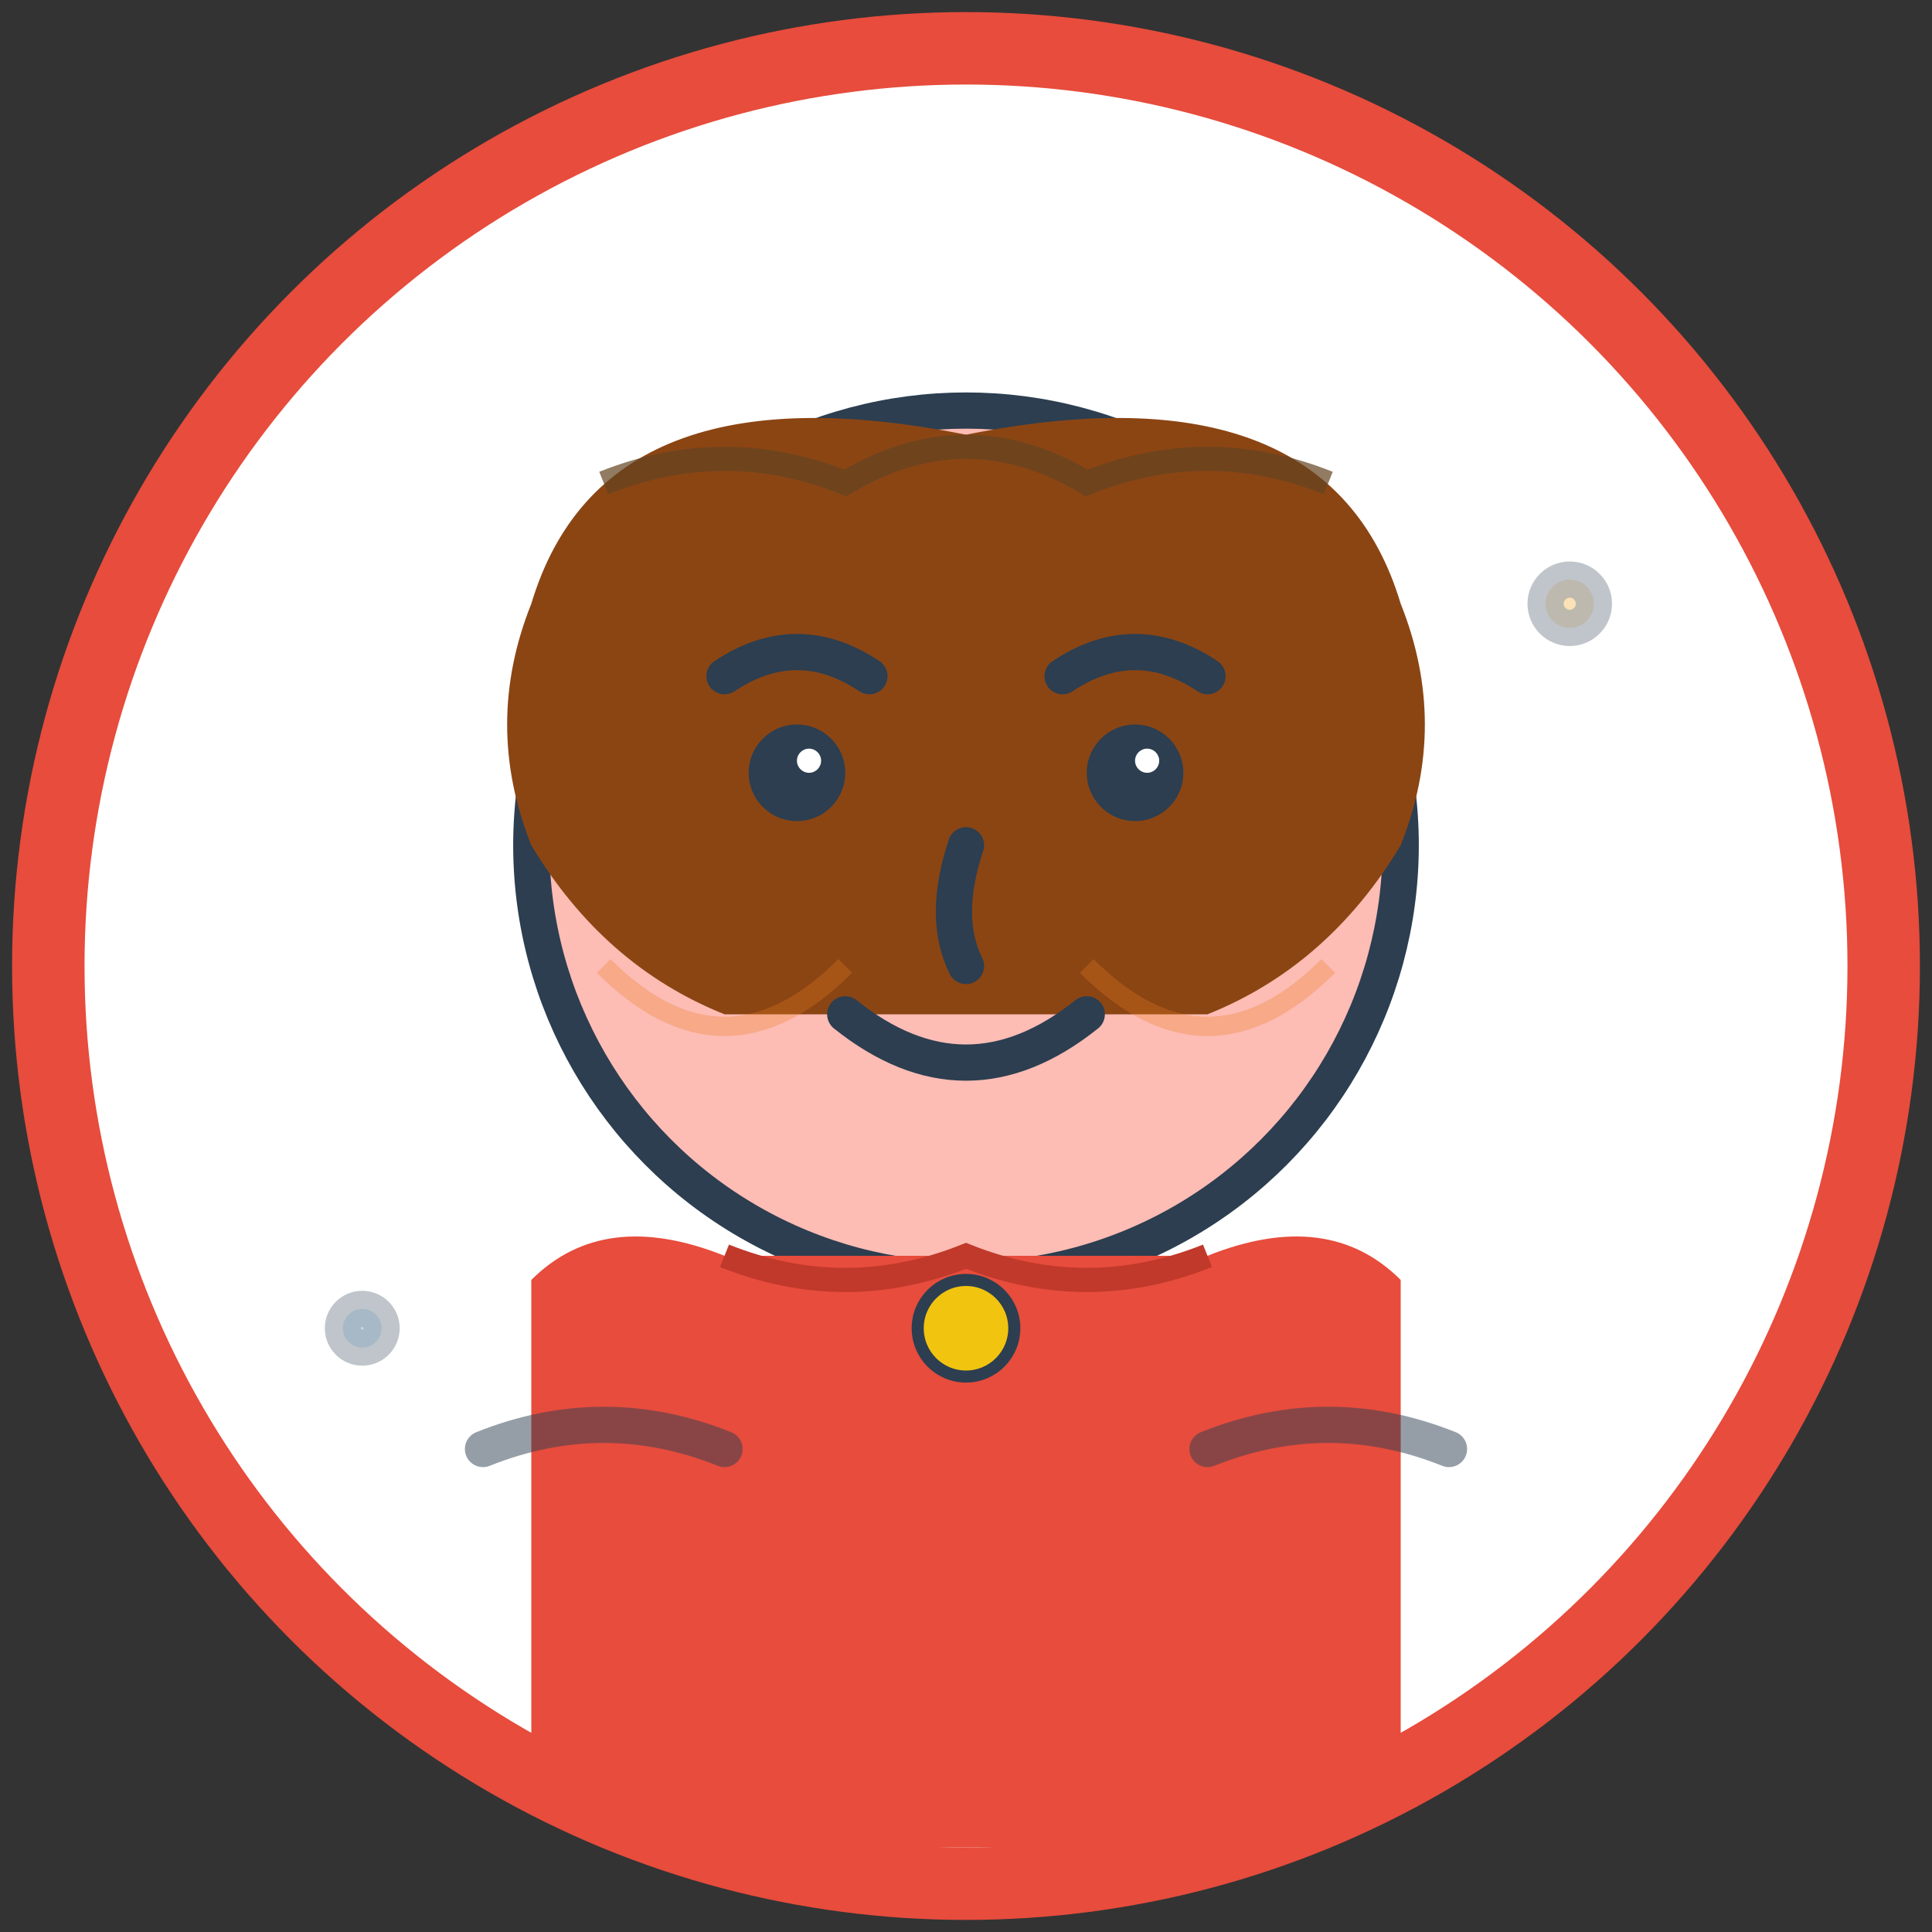 <svg xmlns="http://www.w3.org/2000/svg" viewBox="0 0 80 80" width="80" height="80">
  <rect x="0" y="0" width="80" height="80" fill="#333333" stroke="none"/>
  <defs>
    <style>
      .face { fill: #fdbcb4; }
      .hair { fill: #8b4513; }
      .clothing { fill: #e74c3c; }
      .eyes { fill: #2c3e50; }
      .hand-drawn { fill: none; stroke: #2c3e50; stroke-width: 1.5; stroke-linecap: round; stroke-linejoin: round; }
    </style>
  </defs>
  
  <!-- Background circle -->
  <circle cx="40" cy="40" r="38" fill="#ffffff" stroke="#e74c3c" stroke-width="3"/>
  
  <!-- Face -->
  <circle cx="40" cy="35" r="18" class="face" stroke="#2c3e50" stroke-width="1.5"/>
  
  <!-- Hair (woman with shoulder-length hair) -->
  <path d="M22 25 Q25 15 40 18 Q55 15 58 25 Q60 30 58 35 Q55 40 50 42 L30 42 Q25 40 22 35 Q20 30 22 25" 
        class="hair"/>
  
  <!-- Hair details -->
  <path d="M25 20 Q30 18 35 20 Q40 17 45 20 Q50 18 55 20" 
        fill="none" stroke="#654321" stroke-width="1" opacity="0.7"/>
  
  <!-- Eyes -->
  <circle cx="33" cy="32" r="2" class="eyes"/>
  <circle cx="47" cy="32" r="2" class="eyes"/>
  
  <!-- Eye details -->
  <circle cx="33.5" cy="31.5" r="0.5" fill="#ffffff"/>
  <circle cx="47.5" cy="31.5" r="0.5" fill="#ffffff"/>
  
  <!-- Eyebrows -->
  <path d="M30 28 Q33 26 36 28" class="hand-drawn" stroke-width="1"/>
  <path d="M44 28 Q47 26 50 28" class="hand-drawn" stroke-width="1"/>
  
  <!-- Nose -->
  <path d="M40 35 Q39 38 40 40" class="hand-drawn" stroke-width="1"/>
  
  <!-- Mouth (friendly smile) -->
  <path d="M35 42 Q40 46 45 42" class="hand-drawn" stroke="#e74c3c" stroke-width="1.5"/>
  
  <!-- Body/clothing -->
  <path d="M22 53 Q25 50 30 52 L50 52 Q55 50 58 53 L58 75 Q40 78 22 75 Z" 
        class="clothing"/>
  
  <!-- Clothing details (business attire) -->
  <path d="M30 52 Q35 54 40 52 Q45 54 50 52" 
        fill="none" stroke="#c0392b" stroke-width="1"/>
  
  <!-- Necklace/jewelry -->
  <circle cx="40" cy="55" r="2" fill="#f1c40f" stroke="#2c3e50" stroke-width="0.5"/>
  
  <!-- Hand-drawn style imperfections -->
  <g class="hand-drawn" stroke="#95a5a6" opacity="0.5">
    <path d="M20 60 Q25 58 30 60"/>
    <path d="M50 60 Q55 58 60 60"/>
    <circle cx="65" cy="25" r="1" fill="#f39c12" opacity="0.6"/>
    <circle cx="15" cy="55" r="0.8" fill="#3498db" opacity="0.6"/>
  </g>
  
  <!-- Subtle shading -->
  <path d="M25 40 Q30 45 35 40" fill="none" stroke="#e67e22" stroke-width="0.8" opacity="0.3"/>
  <path d="M45 40 Q50 45 55 40" fill="none" stroke="#e67e22" stroke-width="0.8" opacity="0.3"/>
</svg>
